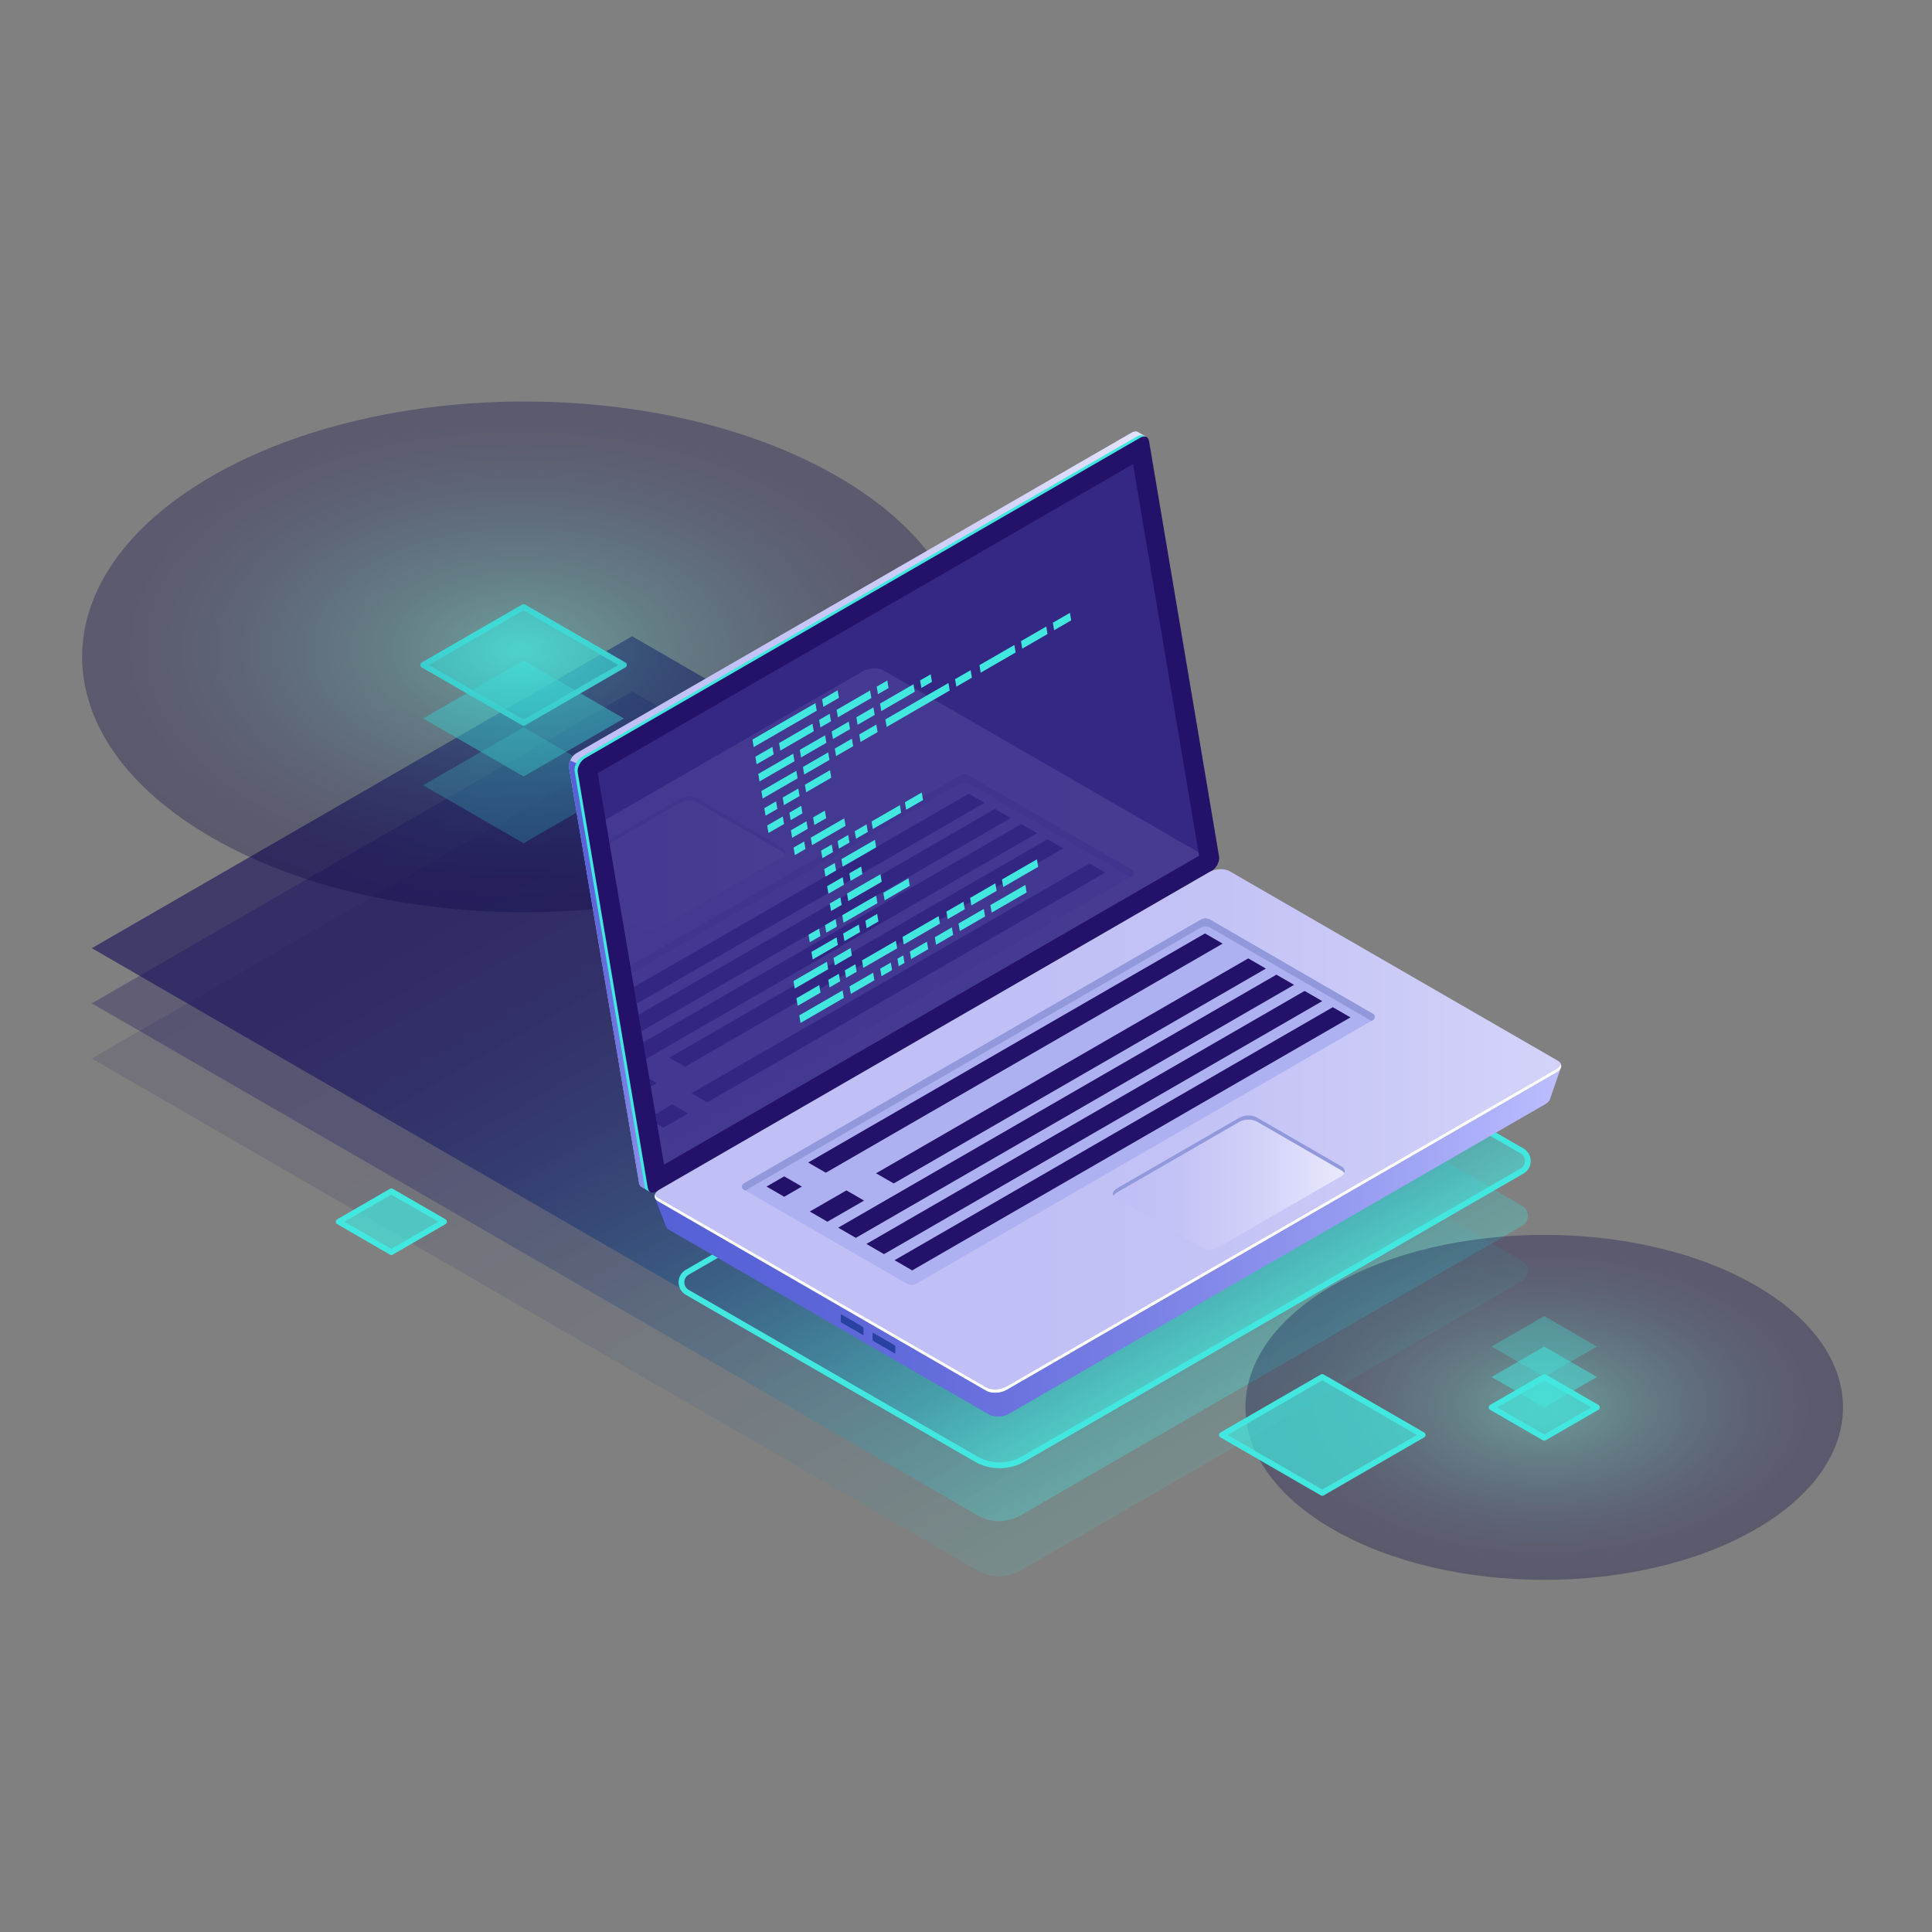 <?xml version="1.0" encoding="UTF-8"?>
<svg xmlns="http://www.w3.org/2000/svg" xmlns:xlink="http://www.w3.org/1999/xlink" version="1.1" viewBox="0 0 500 500">
  <rect x="0" y="0" width="500" height="500" fill="#808080" stroke="none"/>
  <!-- Generator: Adobe Illustrator 29.6.1, SVG Export Plug-In . SVG Version: 2.1.1 Build 9)  -->
  <defs>
    <style>
      .st0 {
        fill: none;
      }

      .st1 {
        fill: url(#_ÂÁ_Ï_ÌÌ_È_ËÂÌÚ_241);
      }

      .st2 {
        fill: url(#_ÂÁ_Ï_ÌÌ_È_ËÂÌÚ_3);
      }

      .st3 {
        fill: #9198db;
      }

      .st4 {
        isolation: isolate;
      }

      .st5 {
        fill: url(#_ÂÁ_Ï_ÌÌ_È_ËÂÌÚ_211);
      }

      .st5, .st6, .st7, .st8, .st9, .st10 {
        mix-blend-mode: lighten;
      }

      .st5, .st11, .st10 {
        opacity: .3;
      }

      .st6 {
        fill: url(#_ÂÁ_Ï_ÌÌ_È_ËÂÌÚ_131);
      }

      .st6, .st7, .st9 {
        opacity: .6;
      }

      .st7 {
        fill: url(#_ÂÁ_Ï_ÌÌ_È_ËÂÌÚ_132);
      }

      .st12 {
        opacity: .7;
      }

      .st12, .st13, .st11, .st14 {
        fill: #42e8e0;
      }

      .st13, .st15 {
        opacity: .5;
      }

      .st16 {
        fill: #24126a;
      }

      .st17 {
        fill: #fff;
      }

      .st18 {
        opacity: .51;
      }

      .st19 {
        opacity: .2;
      }

      .st20 {
        opacity: .11;
      }

      .st9 {
        fill: url(#_ÂÁ_Ï_ÌÌ_È_ËÂÌÚ_13);
      }

      .st21 {
        fill: #453c9e;
      }

      .st10 {
        fill: url(#_ÂÁ_Ï_ÌÌ_È_ËÂÌÚ_2111);
      }

      .st22 {
        fill: #adb1f2;
      }

      .st23 {
        fill: #2842a2;
      }

      .st24 {
        clip-path: url(#clippath);
      }

      .st25 {
        fill: url(#_ÂÁ_Ï_ÌÌ_È_ËÂÌÚ_32);
      }

      .st26 {
        fill: url(#_ÂÁ_Ï_ÌÌ_È_ËÂÌÚ_31);
      }

      .st27 {
        fill: url(#_ÂÁ_Ï_ÌÌ_È_ËÂÌÚ_33);
      }

      .st28 {
        fill: url(#_ÂÁ_Ï_ÌÌ_È_ËÂÌÚ_34);
      }

      .st29 {
        fill: url(#_ÂÁ_Ï_ÌÌ_È_ËÂÌÚ_24);
      }
    </style>
    <linearGradient id="_ÂÁ_Ï_ÌÌ_È_ËÂÌÚ_13" data-name="¡ÂÁ˚ÏˇÌÌ˚È „‡‰ËÂÌÚ 13" x1="-4542.61" y1="-1361.23" x2="-4542.61" y2="-1596.17" gradientTransform="translate(-2244.12 3426.54) rotate(150) scale(1 -1) skewX(-30)" gradientUnits="userSpaceOnUse">
      <stop offset="0" stop-color="#42e8e0"/>
      <stop offset=".02" stop-color="#40ddd9"/>
      <stop offset=".11" stop-color="#36adbc"/>
      <stop offset=".22" stop-color="#2e82a2"/>
      <stop offset=".32" stop-color="#275e8c"/>
      <stop offset=".43" stop-color="#21407a"/>
      <stop offset=".55" stop-color="#1d296c"/>
      <stop offset=".67" stop-color="#1a1962"/>
      <stop offset=".81" stop-color="#18105c"/>
      <stop offset="1" stop-color="#180d5b"/>
    </linearGradient>
    <linearGradient id="_ÂÁ_Ï_ÌÌ_È_ËÂÌÚ_131" data-name="¡ÂÁ˚ÏˇÌÌ˚È „‡‰ËÂÌÚ 13" x1="-4556.89" y1="-1373.59" x2="-4556.89" y2="-1608.53" xlink:href="#_ÂÁ_Ï_ÌÌ_È_ËÂÌÚ_13"/>
    <linearGradient id="_ÂÁ_Ï_ÌÌ_È_ËÂÌÚ_132" data-name="¡ÂÁ˚ÏˇÌÌ˚È „‡‰ËÂÌÚ 13" x1="-4571.16" y1="-1385.95" x2="-4571.16" y2="-1620.89" xlink:href="#_ÂÁ_Ï_ÌÌ_È_ËÂÌÚ_13"/>
    <radialGradient id="_ÂÁ_Ï_ÌÌ_È_ËÂÌÚ_211" data-name="¡ÂÁ˚ÏˇÌÌ˚È „‡‰ËÂÌÚ 211" cx="-2287.55" cy="-521.45" fx="-2287.55" fy="-521.45" r="93.46" gradientTransform="translate(-1393.72 1574.5) rotate(150) scale(1 -.87) skewX(-26.56)" gradientUnits="userSpaceOnUse">
      <stop offset="0" stop-color="#42e8e0"/>
      <stop offset=".15" stop-color="#33aeb8"/>
      <stop offset=".31" stop-color="#267a95"/>
      <stop offset=".47" stop-color="#1b4f78"/>
      <stop offset=".62" stop-color="#122e61"/>
      <stop offset=".76" stop-color="#0c1651"/>
      <stop offset=".89" stop-color="#090747"/>
      <stop offset="1" stop-color="#080344"/>
    </radialGradient>
    <radialGradient id="_ÂÁ_Ï_ÌÌ_È_ËÂÌÚ_2111" data-name="¡ÂÁ˚ÏˇÌÌ˚È „‡‰ËÂÌÚ 211" cx="-2245.7" cy="-174.84" fx="-2245.7" fy="-174.84" r="63.13" xlink:href="#_ÂÁ_Ï_ÌÌ_È_ËÂÌÚ_211"/>
    <linearGradient id="_ÂÁ_Ï_ÌÌ_È_ËÂÌÚ_3" data-name="¡ÂÁ˚ÏˇÌÌ˚È „‡‰ËÂÌÚ 3" x1="2425.92" y1="210.06" x2="2591.96" y2="210.06" gradientTransform="translate(-2278.69)" gradientUnits="userSpaceOnUse">
      <stop offset="0" stop-color="#c0bff6"/>
      <stop offset=".29" stop-color="#c4c3f6"/>
      <stop offset=".64" stop-color="#d2d2f9"/>
      <stop offset="1" stop-color="#e9e9fd"/>
    </linearGradient>
    <linearGradient id="_ÂÁ_Ï_ÌÌ_È_ËÂÌÚ_24" data-name="¡ÂÁ˚ÏˇÌÌ˚È „‡‰ËÂÌÚ 24" x1="2425.92" y1="252.65" x2="2454.43" y2="252.65" gradientTransform="translate(-2278.69)" gradientUnits="userSpaceOnUse">
      <stop offset="0" stop-color="#5761d7"/>
      <stop offset=".18" stop-color="#5b65d8"/>
      <stop offset=".39" stop-color="#6a72de"/>
      <stop offset=".61" stop-color="#8188e8"/>
      <stop offset=".85" stop-color="#a2a6f5"/>
      <stop offset="1" stop-color="#bcbeff"/>
    </linearGradient>
    <linearGradient id="_ÂÁ_Ï_ÌÌ_È_ËÂÌÚ_241" data-name="¡ÂÁ˚ÏˇÌÌ˚È „‡‰ËÂÌÚ 24" x1="2448.16" y1="300.51" x2="2682.67" y2="300.51" xlink:href="#_ÂÁ_Ï_ÌÌ_È_ËÂÌÚ_24"/>
    <linearGradient id="_ÂÁ_Ï_ÌÌ_È_ËÂÌÚ_31" data-name="¡ÂÁ˚ÏˇÌÌ˚È „‡‰ËÂÌÚ 3" x1="2526.96" y1="292.69" x2="2761.59" y2="292.69" xlink:href="#_ÂÁ_Ï_ÌÌ_È_ËÂÌÚ_3"/>
    <linearGradient id="_ÂÁ_Ï_ÌÌ_È_ËÂÌÚ_32" data-name="¡ÂÁ˚ÏˇÌÌ˚È „‡‰ËÂÌÚ 3" x1="2566.69" y1="306.01" x2="2626.75" y2="306.01" xlink:href="#_ÂÁ_Ï_ÌÌ_È_ËÂÌÚ_3"/>
    <clipPath id="clippath">
      <polygon id="SVGID" class="st0" points="293.23 120.12 154.68 200.11 171.86 301.4 310.32 221.46 293.23 120.12"/>
    </clipPath>
    <linearGradient id="_ÂÁ_Ï_ÌÌ_È_ËÂÌÚ_33" data-name="¡ÂÁ˚ÏˇÌÌ˚È „‡‰ËÂÌÚ 3" x1="2437.31" y1="240.69" x2="2671.94" y2="240.69" xlink:href="#_ÂÁ_Ï_ÌÌ_È_ËÂÌÚ_3"/>
    <linearGradient id="_ÂÁ_Ï_ÌÌ_È_ËÂÌÚ_34" data-name="¡ÂÁ˚ÏˇÌÌ˚È „‡‰ËÂÌÚ 3" x1="2421.87" y1="223.47" x2="2481.93" y2="223.47" xlink:href="#_ÂÁ_Ï_ÌÌ_È_ËÂÌÚ_3"/>
  </defs>
  <g class="st4">
    <g id="Layer_1">
      <g class="st19">
        <path class="st9" d="M23.76,273.94l139.83-80.73,230.32,133.12c2,1.15,2,4.04,0,5.19l-129.79,74.93c-3.44,1.98-7.67,1.98-11.1,0L23.76,273.94Z"/>
      </g>
      <g class="st15">
        <path class="st6" d="M23.76,259.67l139.83-80.73,230.32,133.12c2,1.15,2,4.04,0,5.19l-129.79,74.93c-3.44,1.98-7.67,1.98-11.1,0L23.76,259.67Z"/>
      </g>
      <path class="st7" d="M23.76,245.39l139.83-80.73,230.32,133.12c2,1.15,2,4.04,0,5.19l-129.79,74.93c-3.44,1.98-7.67,1.98-11.1,0L23.76,245.39Z"/>
      <g>
        <polygon class="st11" points="135.5 218.23 109.51 203.22 135.5 188.22 161.48 203.23 135.5 218.23"/>
        <polygon class="st13" points="135.5 200.95 109.51 185.94 135.5 170.94 161.48 185.94 135.5 200.95"/>
        <polygon class="st12" points="135.5 187.09 109.51 172.09 135.5 157.09 161.48 172.09 135.5 187.09"/>
        <path class="st14" d="M135.5,187.83c-.13,0-.25-.03-.37-.1l-25.98-15c-.23-.13-.37-.38-.37-.64s.14-.51.37-.64l25.98-15c.23-.13.51-.13.74,0l25.98,15c.23.13.37.38.37.64s-.14.51-.37.64l-25.98,15c-.11.07-.24.1-.37.1ZM110.99,172.09l24.51,14.15,24.51-14.15-24.51-14.15-24.51,14.15Z"/>
      </g>
      <path class="st5" d="M54.78,216.73c44.7,25.81,117.18,25.81,161.88,0,44.7-25.81,44.7-67.65,0-93.46-44.7-25.81-117.18-25.81-161.88,0-44.7,25.81-44.7,67.65,0,93.46Z"/>
      <path class="st10" d="M344.97,395.79c30.2,17.43,79.15,17.43,109.35,0,30.2-17.43,30.2-45.7,0-63.13-30.2-17.43-79.15-17.43-109.35,0-30.2,17.43-30.2,45.7,0,63.13Z"/>
      <g>
        <g class="st8">
          <path class="st14" d="M258.7,379.97c-2.28,0-4.52-.6-6.48-1.73l-74.73-43.14c-1.17-.68-1.87-1.89-1.87-3.24s.7-2.56,1.87-3.24l135.21-78.06c.23-.13.51-.13.74,0l80.84,46.67c1.17.68,1.87,1.89,1.87,3.24s-.7,2.56-1.87,3.24l-129.09,74.53c-1.96,1.13-4.21,1.73-6.48,1.73ZM313.07,252.04l-134.84,77.85c-.71.41-1.13,1.14-1.13,1.96s.42,1.55,1.13,1.96l74.72,43.14c3.48,2.01,8.01,2.01,11.49,0l129.09-74.53c.71-.41,1.13-1.14,1.13-1.96s-.42-1.55-1.13-1.96l-80.47-46.46Z"/>
        </g>
        <g>
          <g>
            <g>
              <path class="st2" d="M313.24,220.39l-17.98-106.7,1.45-.61-2.17-1.25h0c-.42-.27-1.02-.25-1.67.13l-143.73,82.98c-1.18.68-2.07,2.43-1.87,3.65l18.13,107.55c.1.56.37.93.76,1.09h0s2.13,1.23,2.13,1.23l.37-1.99-.12.04,142.86-82.48c1.18-.68,2.07-2.43,1.87-3.65Z"/>
              <path class="st29" d="M149.92,197.87l-2.36-1.05c-.27.6-.4,1.24-.3,1.78l18.13,107.55c.1.56.37.93.76,1.09h0s2.13,1.23,2.13,1.23l.37-1.99-.12.04,7.23-4.17-25.81-104.48Z"/>
              <path class="st14" d="M313.24,220.39l-17.98-106.7,1.1-.46c-.37-.68-1.16-.83-2.05-.31l-143.73,82.98c-1.18.68-2.07,2.43-1.87,3.65l18.13,107.55c.05.28.14.51.27.7l.84.49c.11.01.24,0,.36-.02l.33-1.78-.12.04,142.86-82.48c1.18-.68,2.07-2.43,1.87-3.65Z"/>
              <path class="st16" d="M313.63,225.34l-143.73,82.98c-1.11.64-2.06.27-2.25-.88l-18.13-107.55c-.21-1.22.69-2.97,1.87-3.65l143.73-82.98c1.11-.64,2.06-.27,2.25.88l18.13,107.55c.21,1.22-.69,2.97-1.87,3.65Z"/>
              <g class="st18">
                <polygon class="st21" points="293.23 120.12 154.68 200.11 171.86 301.4 310.32 221.46 293.23 120.12"/>
              </g>
            </g>
            <g>
              <path class="st1" d="M403.98,276.25l-7.84,4.1-78.65-45.41c-1.32-.76-3.61-.66-5.13.21l-135.66,78.32c-1.3-.73-7.22-3.57-7.22-3.57l2.87,7.48s0,0,.01,0c.12.33.37.64.8.89l82.84,47.83c1.32.76,3.61.66,5.13-.21l138.82-80.15c.62-.36,1.01-.8,1.16-1.24h.01s2.85-8.24,2.85-8.24Z"/>
              <path class="st26" d="M402.76,277.54l-142.27,82.14c-1.56.9-3.91,1-5.26.22l-84.9-49.02c-1.35-.78-1.18-2.14.38-3.04l142.27-82.14c1.56-.9,3.91-1,5.26-.22l84.9,49.02c1.35.78,1.18,2.14-.38,3.04Z"/>
              <path class="st17" d="M402.76,276.72l-142.27,82.14c-1.56.9-3.91,1-5.26.22l-84.9-49.02c-.44-.25-.7-.57-.82-.92-.21.64.04,1.29.82,1.74l84.9,49.02c1.35.78,3.7.68,5.26-.22l142.27-82.14c1.05-.6,1.45-1.42,1.2-2.12-.15.46-.55.92-1.2,1.3Z"/>
              <path class="st23" d="M217.58,341.91v-1.56c0-.15.09-.22.2-.15l5.5,3.18c.11.06.2.24.2.38v1.56c0,.15-.09.22-.2.15l-5.5-3.18c-.11-.06-.2-.24-.2-.38Z"/>
              <path class="st23" d="M225.81,346.67v-1.56c0-.15.09-.22.2-.15l5.5,3.18c.11.06.2.24.2.38v1.56c0,.15-.09.22-.2.15l-5.5-3.18c-.11-.06-.2-.24-.2-.38Z"/>
              <path class="st22" d="M192.47,306.29l118.23-68.26c.79-.45,1.76-.45,2.55,0l42.1,24.36c.6.35.6,1.22,0,1.57l-118.17,68.23c-.79.45-1.76.45-2.54,0l-42.16-24.33c-.61-.35-.61-1.22,0-1.57Z"/>
              <path class="st3" d="M192.47,307.87l.42.24,117.8-68.01c.79-.45,1.76-.45,2.55,0l41.68,24.11.42-.24c.6-.35.61-1.22,0-1.57l-42.1-24.36c-.79-.46-1.76-.46-2.55,0l-118.23,68.26c-.61.35-.61,1.22,0,1.57Z"/>
              <g>
                <polygon class="st16" points="316.42 244.21 213.72 303.5 209.15 300.86 311.85 241.57 316.42 244.21"/>
                <polygon class="st16" points="327.61 250.67 231.29 306.28 226.72 303.65 323.05 248.03 327.61 250.67"/>
                <polygon class="st16" points="334.9 254.88 221.49 320.36 216.92 317.72 330.34 252.24 334.9 254.88"/>
                <polygon class="st16" points="342.2 259.09 228.78 324.57 224.22 321.93 337.63 256.45 342.2 259.09"/>
                <polygon class="st16" points="349.49 263.3 236.07 328.78 231.51 326.14 344.92 260.66 349.49 263.3"/>
                <polygon class="st16" points="207.52 307.08 202.95 309.72 198.38 307.08 202.95 304.44 207.52 307.08"/>
                <polygon class="st16" points="223.62 310.71 214.14 316.18 209.58 313.54 219.06 308.07 223.62 310.71"/>
              </g>
              <path class="st25" d="M315.25,322.81l31.88-18.4c1.25-.72,1.25-1.89,0-2.6l-21.8-12.59c-1.25-.72-3.27-.72-4.51,0l-31.88,18.41c-1.25.72-1.25,1.89,0,2.6l21.8,12.59c1.25.72,3.27.72,4.51,0Z"/>
              <path class="st3" d="M288.93,308.69l31.88-18.4c1.25-.72,3.27-.72,4.51,0l21.8,12.59c.38.22.64.49.78.77.33-.63.08-1.34-.78-1.84l-21.8-12.59c-1.25-.72-3.27-.72-4.51,0l-31.88,18.41c-.86.5-1.11,1.21-.78,1.84.15-.28.4-.55.78-.77Z"/>
            </g>
          </g>
          <g class="st20">
            <g class="st24">
              <g>
                <path class="st27" d="M313.12,225.54l-142.27,82.14c-1.56.9-3.91,1-5.26.22l-84.9-49.02c-1.35-.78-1.18-2.14.38-3.04l142.27-82.14c1.56-.9,3.91-1,5.26-.22l84.9,49.02c1.35.78,1.18,2.14-.38,3.04Z"/>
                <path class="st28" d="M170.43,240.26l31.88-18.41c1.25-.72,1.25-1.89,0-2.6l-21.8-12.59c-1.25-.72-3.27-.72-4.51,0l-31.88,18.41c-1.25.72-1.25,1.89,0,2.6l21.8,12.59c1.25.72,3.27.72,4.51,0Z"/>
                <path class="st3" d="M144.12,226.14l31.88-18.4c1.25-.72,3.27-.72,4.51,0l21.8,12.59c.38.22.64.49.78.77.33-.63.08-1.34-.78-1.84l-21.8-12.59c-1.25-.72-3.27-.72-4.51,0l-31.88,18.41c-.86.5-1.11,1.21-.78,1.84.15-.28.4-.55.78-.77Z"/>
                <g>
                  <path class="st22" d="M130.1,269.03l118.23-68.26c.79-.46,1.76-.45,2.55,0l42.1,24.36c.6.35.6,1.22,0,1.57l-118.17,68.23c-.79.45-1.76.45-2.54,0l-42.16-24.33c-.61-.35-.61-1.22,0-1.57Z"/>
                  <path class="st3" d="M130.1,270.6l.42.24,117.8-68.01c.79-.45,1.76-.45,2.55,0l41.68,24.11.42-.24c.6-.35.61-1.22,0-1.57l-42.1-24.36c-.79-.46-1.76-.46-2.55,0l-118.23,68.26c-.61.35-.61,1.22,0,1.57Z"/>
                  <g>
                    <polygon class="st16" points="281.96 223.47 178.96 282.93 183.04 285.29 286.04 225.82 281.96 223.47"/>
                    <polygon class="st16" points="271.11 217.2 173.21 273.72 177.29 276.08 275.19 219.56 271.11 217.2"/>
                    <polygon class="st16" points="165.9 277.94 156.76 283.22 160.84 285.58 169.98 280.3 165.9 277.94"/>
                    <polygon class="st16" points="173.98 285.81 167.61 289.49 171.69 291.84 178.06 288.17 173.98 285.81"/>
                    <polygon class="st16" points="264.31 213.27 149.96 279.29 154.04 281.65 268.39 215.63 264.31 213.27"/>
                    <polygon class="st16" points="257.51 209.35 143.16 275.37 147.24 277.72 261.59 211.7 257.51 209.35"/>
                    <polygon class="st16" points="250.71 205.42 136.36 271.44 140.44 273.8 254.79 207.78 250.71 205.42"/>
                  </g>
                </g>
              </g>
            </g>
          </g>
        </g>
        <g>
          <polygon class="st14" points="206.85 262.78 218.06 256.31 218.39 258.25 207.18 264.73 206.85 262.78"/>
          <polygon class="st14" points="219.86 255.27 225.97 251.74 226.3 253.69 220.19 257.22 219.86 255.27"/>
          <polygon class="st14" points="235.48 246.26 239.89 243.7 240.22 245.65 235.8 248.2 235.48 246.26"/>
          <polygon class="st14" points="232.25 248.12 233.76 247.25 234.09 249.19 232.58 250.06 232.25 248.12"/>
          <polygon class="st14" points="227.8 250.69 230.54 249.11 230.87 251.05 228.13 252.64 227.8 250.69"/>
          <polygon class="st14" points="215.72 247.9 220.14 245.34 220.47 247.29 216.05 249.84 215.72 247.9"/>
          <polygon class="st14" points="205.35 253.89 214.01 248.89 214.34 250.83 205.68 255.84 205.35 253.89"/>
          <g>
            <polygon class="st14" points="217.76 222.35 226.42 217.34 226.75 219.29 218.09 224.29 217.76 222.35"/>
            <polygon class="st14" points="213.31 224.92 216.05 223.34 216.38 225.28 213.64 226.87 213.31 224.92"/>
          </g>
          <polygon class="st14" points="219.21 231.25 227.87 226.25 228.2 228.19 219.54 233.2 219.21 231.25"/>
          <polygon class="st14" points="214.75 233.82 217.5 232.24 217.83 234.19 215.08 235.77 214.75 233.82"/>
          <polygon class="st14" points="211.37 183.92 195.06 193.34 194.73 191.4 211.04 181.97 211.37 183.92"/>
          <polygon class="st14" points="217.12 180.6 213.09 182.93 212.76 180.98 216.79 178.65 217.12 180.6"/>
          <polygon class="st14" points="245.78 178.7 229.47 188.13 229.14 186.18 245.46 176.76 245.78 178.7"/>
          <polygon class="st14" points="251.53 175.38 247.5 177.71 247.17 175.77 251.2 173.44 251.53 175.38"/>
          <polygon class="st14" points="200.23 195.24 195.81 197.79 195.49 195.84 199.9 193.29 200.23 195.24"/>
          <polygon class="st14" points="227.12 189.47 222.7 192.02 222.37 190.08 226.79 187.52 227.12 189.47"/>
          <polygon class="st14" points="210.6 189.24 201.95 194.25 201.62 192.3 210.27 187.3 210.6 189.24"/>
          <polygon class="st14" points="215.06 186.67 212.32 188.25 211.99 186.31 214.73 184.72 215.06 186.67"/>
          <polygon class="st14" points="225.51 180.64 216.85 185.64 216.52 183.7 225.18 178.69 225.51 180.64"/>
          <polygon class="st14" points="229.96 178.06 227.22 179.65 226.89 177.7 229.63 176.12 229.96 178.06"/>
          <polygon class="st14" points="226.37 185.02 221.95 187.58 221.62 185.63 226.04 183.07 226.37 185.02"/>
          <polygon class="st14" points="236.74 179.03 228.08 184.03 227.75 182.09 236.41 177.08 236.74 179.03"/>
          <polygon class="st14" points="241.19 176.45 238.45 178.04 238.12 176.09 240.86 174.51 241.19 176.45"/>
          <polygon class="st14" points="205.61 197.01 196.56 202.24 196.24 200.29 205.28 195.06 205.61 197.01"/>
          <polygon class="st14" points="213.86 192.24 207.32 196.02 206.99 194.07 213.53 190.3 213.86 192.24"/>
          <polygon class="st14" points="219.99 188.7 215.57 191.25 215.24 189.31 219.66 186.75 219.99 188.7"/>
          <polygon class="st14" points="262.85 168.86 253.8 174.09 253.48 172.14 262.52 166.92 262.85 168.86"/>
          <polygon class="st14" points="271.1 164.09 264.56 167.87 264.23 165.93 270.77 162.15 271.1 164.09"/>
          <polygon class="st14" points="277.23 160.55 272.81 163.1 272.48 161.16 276.9 158.6 277.23 160.55"/>
          <polygon class="st14" points="259.31 227.61 268.36 222.39 268.69 224.33 259.64 229.56 259.31 227.61"/>
          <polygon class="st14" points="251.06 232.38 257.6 228.6 257.93 230.55 251.39 234.33 251.06 232.38"/>
          <polygon class="st14" points="244.93 235.92 249.35 233.37 249.68 235.32 245.26 237.87 244.93 235.92"/>
          <polygon class="st14" points="256.31 234.24 265.36 229.02 265.68 230.97 256.64 236.19 256.31 234.24"/>
          <polygon class="st14" points="248.06 239.01 254.6 235.23 254.93 237.18 248.39 240.96 248.06 239.01"/>
          <polygon class="st14" points="241.93 242.56 246.35 240 246.68 241.95 242.26 244.5 241.93 242.56"/>
          <polygon class="st14" points="219.81 226.02 222.86 224.26 223.19 226.2 220.13 227.97 219.81 226.02"/>
          <polygon class="st14" points="214.06 229.34 218.09 227.01 218.42 228.96 214.39 231.29 214.06 229.34"/>
          <polygon class="st14" points="206.42 201.43 197.37 206.66 197.05 204.71 206.09 199.48 206.42 201.43"/>
          <polygon class="st14" points="214.67 196.66 208.13 200.44 207.8 198.49 214.34 194.72 214.67 196.66"/>
          <polygon class="st14" points="220.8 193.12 216.38 195.67 216.05 193.73 220.47 191.17 220.8 193.12"/>
          <polygon class="st14" points="201.18 209.34 198.13 211.1 197.8 209.16 200.85 207.39 201.18 209.34"/>
          <polygon class="st14" points="206.93 206.02 202.89 208.35 202.56 206.4 206.6 204.07 206.93 206.02"/>
          <polygon class="st14" points="215.14 201.27 208.64 205.03 208.31 203.08 214.81 199.32 215.14 201.27"/>
          <polygon class="st14" points="223.96 238.28 227.01 236.52 227.34 238.46 224.29 240.23 223.96 238.28"/>
          <polygon class="st14" points="218.21 241.6 222.25 239.27 222.58 241.22 218.54 243.55 218.21 241.6"/>
          <polygon class="st14" points="210 246.35 216.5 242.59 216.83 244.54 210.33 248.3 210 246.35"/>
          <polygon class="st14" points="228.61 231.06 235.11 227.3 235.44 229.25 228.94 233.01 228.61 231.06"/>
          <polygon class="st14" points="217.98 236.86 226.74 231.8 227.07 233.74 218.3 238.81 217.98 236.86"/>
          <polygon class="st14" points="213.52 239.44 216.26 237.85 216.59 239.8 213.85 241.38 213.52 239.44"/>
          <polygon class="st14" points="209.25 241.91 211.99 240.32 212.32 242.27 209.57 243.85 209.25 241.91"/>
          <g>
            <polygon class="st14" points="209.83 216.78 218.49 211.78 218.82 213.72 210.16 218.73 209.83 216.78"/>
            <polygon class="st14" points="205.38 219.36 208.12 217.77 208.45 219.72 205.71 221.3 205.38 219.36"/>
            <polygon class="st14" points="210.43 211.55 213.48 209.79 213.81 211.74 210.76 213.5 210.43 211.55"/>
            <polygon class="st14" points="221.21 215.12 224.26 213.35 224.59 215.3 221.54 217.06 221.21 215.12"/>
            <polygon class="st14" points="225.56 212.6 232.89 208.37 233.22 210.32 225.89 214.55 225.56 212.6"/>
            <polygon class="st14" points="234.19 207.62 238.55 205.1 238.88 207.05 234.52 209.57 234.19 207.62"/>
            <polygon class="st14" points="204.68 214.88 208.72 212.54 209.05 214.49 205.01 216.82 204.68 214.88"/>
            <g>
              <polygon class="st14" points="204.3 210.31 207.35 208.54 207.68 210.49 204.63 212.25 204.3 210.31"/>
              <polygon class="st14" points="198.55 213.63 202.59 211.3 202.92 213.24 198.88 215.58 198.55 213.63"/>
            </g>
            <polygon class="st14" points="216.78 217.67 219.52 216.09 219.85 218.04 217.11 219.62 216.78 217.67"/>
            <polygon class="st14" points="212.5 220.15 215.25 218.56 215.58 220.51 212.83 222.09 212.5 220.15"/>
          </g>
          <polygon class="st14" points="233.57 242.49 242.92 237.09 243.25 239.03 233.9 244.44 233.57 242.49"/>
          <polygon class="st14" points="223.09 248.55 231.86 243.48 232.18 245.43 223.42 250.49 223.09 248.55"/>
          <polygon class="st14" points="218.64 251.12 221.38 249.54 221.71 251.48 218.97 253.07 218.64 251.12"/>
          <polygon class="st14" points="214.36 253.59 217.1 252.01 217.43 253.95 214.69 255.54 214.36 253.59"/>
          <polygon class="st14" points="212.02 254.94 206.11 258.36 206.44 260.31 212.35 256.89 212.02 254.94"/>
        </g>
      </g>
      <g>
        <polygon class="st12" points="342.2 386.36 316.21 371.36 342.2 356.36 368.18 371.36 342.2 386.36"/>
        <path class="st14" d="M342.2,387.1c-.13,0-.25-.03-.37-.1l-25.98-15c-.23-.13-.37-.38-.37-.64s.14-.51.37-.64l25.98-15c.23-.13.51-.13.74,0l25.99,15c.23.13.37.38.37.64s-.14.51-.37.64l-25.98,15c-.11.07-.24.1-.37.1ZM317.69,371.36l24.51,14.15,24.51-14.15-24.51-14.15-24.51,14.15Z"/>
      </g>
      <g>
        <polygon class="st12" points="399.65 372.1 386.01 364.23 399.65 356.36 413.28 364.23 399.65 372.1"/>
        <polygon class="st13" points="399.65 364.23 386.01 356.36 399.65 348.48 413.28 356.36 399.65 364.23"/>
        <polygon class="st11" points="399.65 356.36 386.01 348.48 399.65 340.61 413.28 348.49 399.65 356.36"/>
        <path class="st14" d="M399.65,372.84c-.13,0-.25-.03-.37-.1l-13.63-7.87c-.23-.13-.37-.38-.37-.64s.14-.51.37-.64l13.63-7.87c.23-.13.51-.13.74,0l13.63,7.87c.23.13.37.38.37.64s-.14.51-.37.64l-13.63,7.87c-.11.07-.24.1-.37.1ZM387.49,364.23l12.16,7.02,12.16-7.02-12.16-7.02-12.16,7.02Z"/>
      </g>
      <g>
        <polygon class="st12" points="101.28 324.05 87.65 316.18 101.28 308.31 114.91 316.18 101.28 324.05"/>
        <path class="st14" d="M101.28,324.79c-.13,0-.25-.03-.37-.1l-13.63-7.87c-.23-.13-.37-.38-.37-.64s.14-.51.37-.64l13.63-7.87c.23-.13.51-.13.74,0l13.63,7.87c.23.13.37.38.37.64s-.14.51-.37.64l-13.63,7.87c-.11.07-.24.1-.37.1ZM89.12,316.18l12.16,7.02,12.16-7.02-12.16-7.02-12.16,7.02Z"/>
      </g>
    </g>
  </g>
</svg>